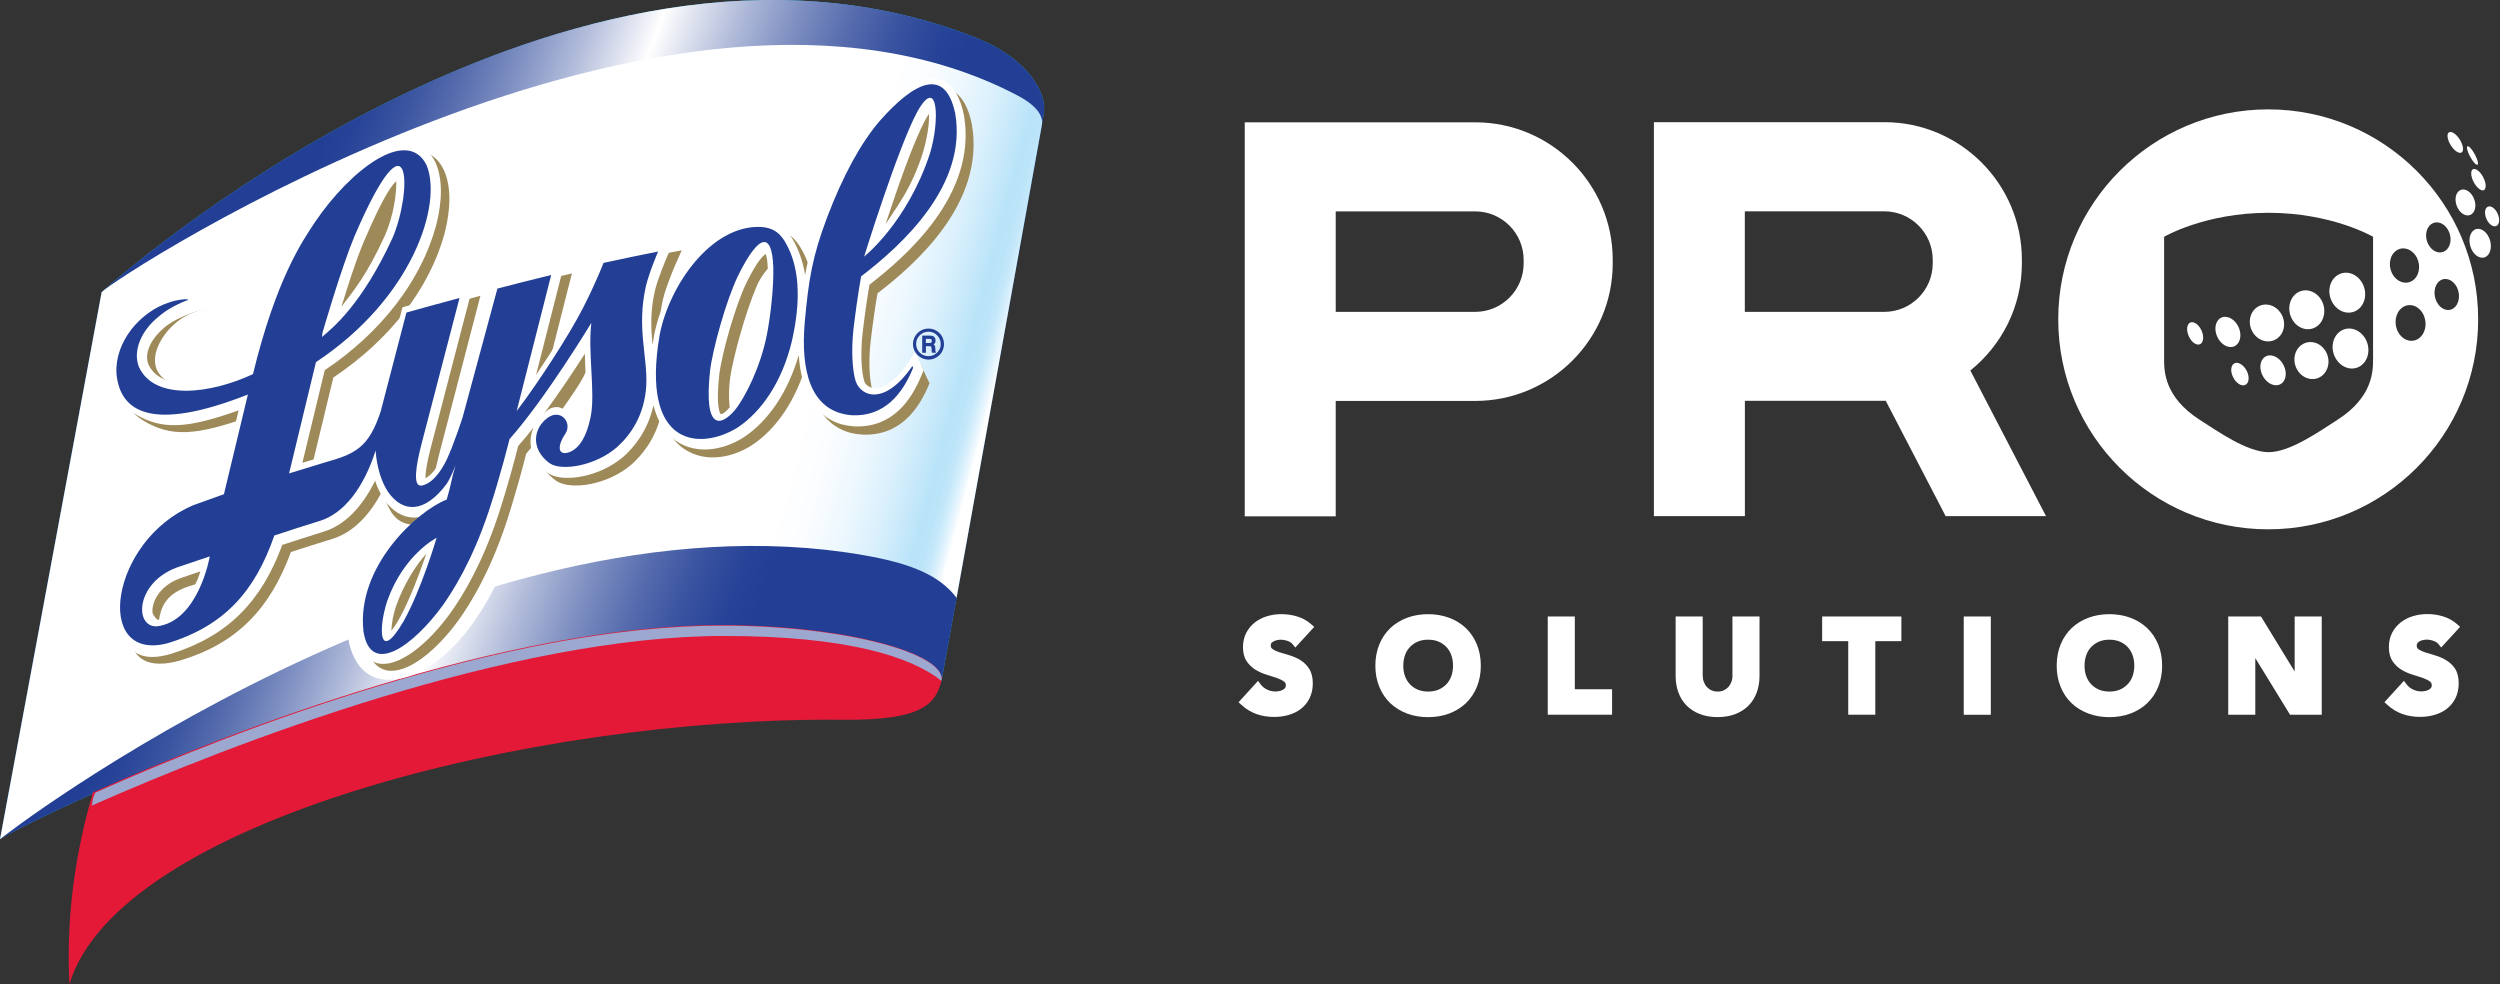 <?xml version="1.0" encoding="UTF-8"?>
<svg width="254px" height="100px" viewBox="0 0 254 100" version="1.1" xmlns:xlink="http://www.w3.org/1999/xlink" xmlns="http://www.w3.org/2000/svg">
  <rect x="0" y="0" width="254" height="100" fill="#333333" stroke="none"/>
  <defs>
    <linearGradient x1="0.771" y1="0.625" x2="0.248" y2="0.445" id="gradient_1">
      <stop offset="0" stop-color="#223F95"/>
      <stop offset="0.052" stop-color="#284498"/>
      <stop offset="0.123" stop-color="#3A53A0"/>
      <stop offset="0.205" stop-color="#566CAE"/>
      <stop offset="0.295" stop-color="#7E8FC1"/>
      <stop offset="0.392" stop-color="#B2BCDA"/>
      <stop offset="0.493" stop-color="#EFF1F7"/>
      <stop offset="0.517" stop-color="#FFFFFF"/>
      <stop offset="0.536" stop-color="#F2F3F9"/>
      <stop offset="0.631" stop-color="#B3BDDB"/>
      <stop offset="0.723" stop-color="#7F90C2"/>
      <stop offset="0.808" stop-color="#576DAE"/>
      <stop offset="0.885" stop-color="#3A54A0"/>
      <stop offset="0.952" stop-color="#284498"/>
      <stop offset="1" stop-color="#223F95"/>
    </linearGradient>
    <linearGradient x1="0.08" y1="0.423" x2="0.928" y2="0.624" id="gradient_2">
      <stop offset="0" stop-color="#FFFFFF"/>
      <stop offset="0.8" stop-color="#FFFFFF"/>
      <stop offset="0.838" stop-color="#FBFDFF"/>
      <stop offset="0.876" stop-color="#EEF8FE"/>
      <stop offset="0.916" stop-color="#DAF0FC"/>
      <stop offset="0.956" stop-color="#BDE5F9"/>
      <stop offset="0.961" stop-color="#B8E3F9"/>
      <stop offset="0.972" stop-color="#BBE4F9"/>
      <stop offset="0.981" stop-color="#C5E8FA"/>
      <stop offset="0.988" stop-color="#D6EFFC"/>
      <stop offset="0.996" stop-color="#EEF8FE"/>
      <stop offset="1" stop-color="#FFFFFF"/>
    </linearGradient>
  </defs>
  <g id="Lysol_ProSolutions_RGB_White_Horizontal_With_Tag_MASTER">
    <g id="Layer_3" transform="matrix(1 0 0 1 -4.0602924E-14 0)">
      <g id="Group">
        <path d="M106.051 11.556C106.401 9.542 104.558 5.949 99.008 3.777C57.551 -12.473 11.114 28.921 10.329 29.685C10.286 29.928 0.014 85.171 0 85.271C0.564 84.571 42.401 63.564 73.329 63.564C86.044 63.564 96.151 66.457 95.658 69.171C95.658 69.171 105.744 13.328 106.051 11.556Z" transform="translate(1.3073829E-05 0)" id="Path" fill="#28AAE1" stroke="none"/>
        <path d="M106.051 11.556C106.401 9.542 104.558 5.949 99.008 3.777C57.551 -12.473 11.114 28.921 10.329 29.685C10.286 29.928 0.014 85.171 0 85.271C0.564 84.571 42.401 63.564 73.329 63.564C86.044 63.564 96.151 66.457 95.658 69.171C95.658 69.171 105.744 13.328 106.051 11.556Z" transform="translate(1.3073829E-05 0)" id="Path" fill="url(#gradient_1)" stroke="none"/>
        <g id="Group" transform="translate(0 4.56)">
          <path d="M103.416 5.16C68.308 -13.34 11.457 23.746 10.329 25.125C10.314 25.182 0.014 80.611 1.30738e-05 80.718C-0.029 80.575 46.779 44.682 87.794 51.854C92.651 52.704 95.465 53.918 97.187 56.175C99.723 42.132 105.73 8.896 105.866 8.067C105.966 7.439 105.637 6.332 103.416 5.16Z" transform="matrix(1 0 0 1 -5.0753655E-15 2.0301462E-14)" id="Path" fill="url(#gradient_2)" stroke="none"/>
          <path d="M66.277 0C44.284 0 16.805 10.593 2.462 17.007C0.234 24.629 -0.195 31.079 0.069 36.493C5.026 20.007 46.97 9.3 78.663 9.622C86.792 9.7 88.085 8 88.677 5.629C89.163 2.907 79.027 0 66.277 0Z" transform="translate(6.981 58.947)" id="Path" fill="#E31937" stroke="none"/>
          <path d="M64.001 0C42.079 0 14.679 10.557 0.379 16.957C0.021 17.6 0.114 17.893 0 18.286C14.557 11.836 42.686 1.05 64.208 1.05C76.922 1.05 83.251 3.193 86.337 5.607C86.823 2.893 76.722 0 64.001 0Z" transform="translate(9.322 59.004)" id="Path" fill="#9CA8CF" stroke="none"/>
          <path d="M0 5.3C0 5.3 0.486 10.814 5.729 9.414C11.429 7.893 14.979 0 14.979 0C9.772 1.493 4.736 3.321 0 5.3Z" transform="translate(35.372 54.868)" id="Path" fill="#FFFFFF" stroke="none"/>
          <g id="Group" transform="translate(11.161 3.393)">
            <g id="Group">
              <path d="M81.513 28.166C81.513 28.166 82.099 29.43 82.391 30.044C81.356 32.594 79.441 35.43 75.549 35.258C73.82 35.144 72.52 34.458 71.513 33.137C70.456 31.694 70.041 29.866 69.906 28.008C68.834 31.737 66.841 34.709 64.298 36.366C62.17 37.709 59.206 38.23 57.005 36.366C56.277 35.723 55.577 34.751 55.155 33.094C54.555 35.78 53.098 37.408 52.141 38.273C49.712 40.373 46.02 40.937 44.498 39.98C43.498 39.287 42.884 38.366 42.712 37.273C42.612 36.587 42.712 35.923 42.991 35.287C42.455 35.973 41.941 36.594 41.419 37.187C41.198 38.059 40.398 41.151 39.37 44.28C37.734 49.159 35.877 52.244 34.541 54.116C32.369 57.102 29.348 59.716 27.119 59.187C26.377 58.98 25.462 58.366 25.169 56.316C24.505 50.659 28.734 46.616 31.662 44.309C31.362 44.387 31.091 44.387 30.841 44.409C29.012 44.58 28.005 43.987 27.312 42.38C27.041 41.723 27.119 41.351 26.919 40.744C25.576 43.451 23.798 45.209 21.748 45.844C20.312 46.287 18.948 46.723 17.512 47.187C15.405 52.894 12.098 56.466 6.233 58.216C3.133 59.08 1.333 58.18 1.176 55.53C1.026 51.244 3.098 44.416 8.855 42.273C9.633 42.016 10.376 41.766 11.155 41.516C11.805 38.823 12.426 36.237 13.076 33.523C7.691 35.416 5.276 35.466 2.562 33.866C1.169 33.016 0.34 31.787 0.076 30.158C-0.152 28.608 0.133 27.123 0.933 25.723C1.99 23.944 6.062 21.287 8.712 22.53C7.376 22.758 6.112 23.48 5.119 24.573C3.805 26.073 3.341 27.701 3.991 28.873C5.441 31.215 9.641 30.951 14.141 29.015C16.462 19.751 18.998 16.215 20.319 14.251C20.341 14.201 20.376 14.151 20.405 14.108C23.105 10.108 27.284 6.28 30.419 6.43C31.619 6.53 32.505 7.194 33.069 8.422C33.777 10.015 33.791 12.23 33.119 14.837C31.569 20.48 27.505 25.666 21.819 29.458C21.048 32.651 20.319 35.694 19.555 38.851C20.334 38.616 21.076 38.394 21.855 38.166C21.891 38.151 21.934 38.144 21.969 38.137C24.934 37.309 25.948 36.758 26.955 33.637C26.955 33.601 26.955 33.566 26.955 33.53C27.826 30.187 28.662 26.973 29.541 23.587C29.591 23.416 29.627 23.251 29.677 23.08C29.826 23.037 29.969 23.001 30.119 22.951C31.948 22.437 33.691 21.973 35.505 21.487C35.934 21.373 36.341 21.265 36.762 21.158C36.634 21.651 36.512 22.123 36.384 22.608C35.077 27.658 33.834 32.43 32.541 37.38C32.105 39.051 32.012 39.959 32.012 40.416C32.569 40.151 33.148 39.451 33.669 38.394C34.341 37.001 35.177 34.416 35.262 34.166C36.448 29.794 37.584 25.587 38.784 21.151C38.834 20.98 38.877 20.815 38.919 20.651C39.062 20.615 39.205 20.58 39.348 20.544C41.198 20.065 42.97 19.623 44.812 19.18C45.234 19.08 45.641 18.98 46.062 18.88C45.941 19.373 45.82 19.837 45.691 20.33C44.862 23.616 44.07 26.73 43.248 29.973C44.941 27.48 46.577 24.823 47.484 23.066C48.87 20.365 49.584 18.48 49.591 18.465C49.641 18.323 49.691 18.187 49.748 18.044C49.877 18.015 49.998 17.994 50.134 17.965C52.013 17.565 53.805 17.194 55.677 16.83C56.198 16.73 56.691 16.637 57.213 16.537C56.97 17.087 56.741 17.615 56.498 18.165C56.491 18.187 55.62 20.201 55.298 21.565C54.834 23.651 54.913 25.316 55.084 26.973C55.134 26.623 55.191 26.28 55.263 25.908C56.241 20.973 60.534 14.101 66.263 14.365C67.613 14.465 68.484 14.994 69.206 16.122C69.77 17.015 70.298 18.208 70.577 19.901C70.941 17.937 71.427 16.194 72.306 13.865C73.977 9.494 75.827 6.115 77.813 3.83C80.734 0.529 82.934 -0.563 84.641 0.265C85.67 0.808 86.341 1.944 86.699 3.758C88.091 11.808 80.763 18.101 77.106 20.908C76.849 22.401 76.62 24.008 76.406 25.844C76.191 27.694 76.277 29.737 76.584 30.723C76.691 31.03 76.948 31.251 77.299 31.351C77.713 31.451 79.12 31.623 81.049 28.808C81.191 28.616 81.513 28.166 81.513 28.166Z" transform="translate(0.885 0.945)" id="Path" fill="#9E8958" fill-rule="evenodd" stroke="none"/>
              <path d="M82.548 7.739C81.412 11.21 80.069 12.882 78.812 14.824L78.812 14.824C79.99 11.232 81.626 6.489 82.855 4.224L82.855 4.224C83.062 3.86 83.098 3.781 83.219 3.617L83.219 3.617C83.291 4.503 83.033 6.196 82.548 7.739ZM29.097 10.453C29.133 11.574 28.883 13.882 27.911 16.053L27.911 16.053C26.097 20.003 24.854 21.467 23.526 23.217L23.526 23.217C24.204 21.017 24.961 18.61 25.776 16.667L25.776 16.667C27.833 11.832 28.711 10.796 29.097 10.453ZM28.604 56.139C28.619 55.539 28.74 54.603 29.104 53.56L29.104 53.56C29.84 51.468 31.104 49.432 32.154 48.31L32.154 48.31C31.433 50.41 30.361 53.225 29.397 54.925L29.397 54.925C29.054 55.532 28.797 55.896 28.604 56.139ZM81.812 27.796C81.562 28.16 81.376 28.503 81.126 28.867C79.191 31.696 77.79 31.525 77.376 31.425C77.019 31.325 76.762 31.096 76.655 30.796C76.341 29.817 76.262 27.767 76.476 25.917C76.691 24.082 76.919 22.474 77.176 20.974C80.826 18.146 88.162 11.839 86.776 3.767C86.412 1.946 85.748 0.81 84.712 0.267C83.005 -0.569 80.812 0.538 77.883 3.853C75.898 6.146 74.04 9.539 72.376 13.924C71.498 16.26 70.998 18.003 70.64 19.974C70.355 18.282 69.826 17.081 69.269 16.189C68.54 15.06 67.669 14.539 66.319 14.431C60.59 14.189 56.29 21.082 55.312 26.024C55.247 26.396 55.19 26.739 55.14 27.089C54.976 25.432 54.897 23.767 55.355 21.674C55.676 20.303 56.547 18.296 56.554 18.274C56.797 17.724 57.026 17.189 57.269 16.639C56.747 16.739 56.255 16.831 55.74 16.939C53.862 17.31 52.069 17.681 50.19 18.096C50.062 18.124 49.94 18.153 49.804 18.174C49.755 18.317 49.705 18.453 49.654 18.596C49.647 18.617 48.933 20.503 47.547 23.217C46.64 24.974 44.997 27.632 43.304 30.139C44.133 26.896 44.926 23.767 45.754 20.482C45.883 19.989 45.997 19.517 46.126 19.024C45.704 19.131 45.297 19.224 44.876 19.324C43.033 19.774 41.261 20.224 39.411 20.703C39.261 20.746 39.126 20.782 38.976 20.817C38.933 20.982 38.89 21.146 38.84 21.317C37.64 25.767 36.497 29.989 35.311 34.36C35.233 34.61 34.383 37.203 33.719 38.596C33.204 39.66 32.618 40.36 32.061 40.632C32.061 40.167 32.154 39.267 32.59 37.596C33.883 32.632 35.126 27.853 36.44 22.796C36.569 22.303 36.69 21.832 36.819 21.339C36.39 21.453 35.983 21.56 35.561 21.667C33.74 22.153 31.997 22.632 30.169 23.146C30.018 23.189 29.876 23.232 29.726 23.274C29.683 23.446 29.64 23.617 29.597 23.789C28.74 27.067 27.933 30.189 27.097 33.41C26.04 36.91 25.069 37.468 21.976 38.339C21.933 38.353 21.904 38.36 21.861 38.375C21.818 38.389 20.654 38.732 19.561 39.068C20.326 35.903 21.054 32.867 21.833 29.66C27.526 25.846 31.583 20.646 33.14 14.989C33.819 12.374 33.797 10.16 33.09 8.567C32.519 7.339 31.633 6.674 30.433 6.581C27.297 6.446 23.111 10.289 20.411 14.303C20.383 14.346 20.347 14.396 20.318 14.439C19.004 16.417 16.411 20.324 14.09 29.596C9.59 31.546 5.118 31.646 3.925 29.089C3.418 27.832 4.318 26.353 5.525 25.332C6.333 24.66 7.411 24.182 8.375 23.817C9.347 23.467 11.283 23.21 11.29 23.21C11.204 22.753 9.433 21.132 6.118 22.146C4.018 22.789 2.004 24.203 0.94 25.989C0.14 27.389 -0.153 28.875 0.075 30.424C0.347 32.046 1.175 33.275 2.561 34.117C5.275 35.703 7.69 35.66 13.083 33.739C12.425 36.46 11.811 39.046 11.161 41.746C10.383 42.003 9.64 42.253 8.861 42.51C3.097 44.668 0.397 51.653 1.175 55.796C1.747 58.403 3.232 59.361 6.233 58.475C12.033 56.653 15.411 53.125 17.518 47.41C18.954 46.939 20.333 46.503 21.761 46.053C23.826 45.41 25.611 43.618 26.968 40.86L26.968 40.939C27.183 41.568 27.454 42.189 27.854 42.782C28.683 43.982 29.726 44.618 30.904 44.632C31.147 44.632 31.419 44.603 31.718 44.525C28.49 46.975 24.361 50.968 25.218 56.568C25.583 58.603 26.426 59.225 27.169 59.432C29.404 59.953 32.426 57.332 34.597 54.339C35.94 52.453 37.797 49.361 39.433 44.475C40.469 41.339 41.269 38.239 41.483 37.367C42.004 36.775 42.526 36.153 43.062 35.46C42.776 36.089 42.683 36.753 42.776 37.453C42.954 38.539 43.562 39.468 44.569 40.153C46.076 41.11 49.776 40.532 52.205 38.425C53.169 37.56 54.626 35.925 55.233 33.232C55.654 34.896 56.355 35.867 57.076 36.51C59.283 38.375 62.248 37.846 64.376 36.496C66.919 34.825 68.912 31.846 69.99 28.117C70.119 29.974 70.54 31.803 71.598 33.246C72.605 34.575 73.912 35.253 75.626 35.367C79.526 35.532 81.448 32.689 82.483 30.125C82.533 30.003 82.676 29.689 82.676 29.689C82.676 29.689 81.983 28.239 81.812 27.796ZM48.326 29.789C48.29 29.139 48.283 28.639 48.262 27.982L48.262 27.982C47.176 29.674 45.69 31.925 44.062 34.132L44.062 34.132C44.483 33.546 45.312 33.167 45.997 33.575L45.997 33.575C46.647 32.66 48.319 30.282 48.326 29.789ZM63.033 30.346C63.355 28.253 64.569 23.774 65.762 21.017L65.762 21.017C66.183 20.074 66.847 19.353 66.847 19.353L66.847 19.353C66.819 18.431 66.705 18.032 66.64 17.86L66.64 17.86C66.412 17.989 65.79 18.496 64.647 20.839L64.647 20.839C63.512 23.21 62.162 28.032 61.912 30.153L61.912 30.153C61.547 33.496 62.019 34.075 62.062 34.117L62.062 34.117C62.155 34.139 62.419 34.082 62.976 33.432L62.976 33.432C62.976 33.432 62.79 32.089 63.033 30.346ZM8.675 51.418C9.004 50.746 9.018 50.668 9.197 50.096L9.197 50.096C8.511 50.332 7.847 50.553 7.154 50.796L7.154 50.796C4.911 51.618 4.254 53.325 4.332 54.268L4.332 54.268C4.382 54.625 4.954 55.225 5.004 54.975L5.004 54.975C5.34 52.703 6.768 51.953 8.675 51.418Z" transform="matrix(1 0 0 1 -1.0150731E-14 0)" id="Shape" fill="#FFFFFF" fill-rule="evenodd" stroke="none"/>
              <path d="M66.1 25.414C65.458 28.693 63.879 31.864 62.8 33.157L62.8 33.157C61.515 34.636 59.65 35.414 60.315 29.136L60.315 29.136C60.572 26.957 61.922 22.05 63.143 19.493L63.143 19.493C65.358 14.993 66.615 15.093 66.743 18.536L66.743 18.536C66.8 20.564 66.479 23.443 66.1 25.414ZM81.379 2.778C83.551 -1.065 83.658 3.85 82.644 7.086L82.644 7.086C80.315 14.107 75.972 17.507 75.972 17.507L75.972 17.507C75.972 17.507 79.386 6.486 81.379 2.778ZM65.486 14.493C60.422 14.286 56.186 20.436 55.208 25.414C53.193 37.057 59.458 37.157 63.122 34.872C65.558 33.257 67.65 30.222 68.643 26.057C69.851 20.7 68.993 17.693 67.843 15.85C67.236 14.914 66.529 14.571 65.486 14.493ZM75.122 30.193C74.751 29.036 74.665 26.836 74.894 24.857C75.043 23.593 75.301 21.6 75.665 19.521C79.929 16.257 86.472 10.221 85.229 2.971C84.186 -1.943 80.936 -0.093 77.586 3.693C75.622 5.964 73.815 9.314 72.215 13.514C70.715 17.5 70.329 19.807 69.929 24.307C69.558 28.814 70.358 33.286 74.736 33.629C78.058 33.772 79.886 31.443 80.951 28.807C80.929 28.75 80.901 28.686 80.879 28.629C78.086 32.657 75.694 31.764 75.122 30.193ZM53.786 20.579C54.129 19.1 55.043 16.993 55.043 16.993C53.165 17.364 51.372 17.736 49.493 18.15C49.493 18.15 48.779 20.064 47.343 22.857C46 25.457 43.007 30.129 40.672 33.2C41.85 28.564 42.986 24.1 44.179 19.379C42.336 19.829 40.565 20.271 38.715 20.757C37.514 25.214 36.372 29.436 35.186 33.815C35.186 33.815 34.272 36.657 33.536 38.193C32.929 39.429 32.05 40.607 30.971 40.779C30.1 40.85 30.443 38.722 31.007 36.536C31.586 34.307 34.857 21.714 34.864 21.714C33.043 22.2 31.3 22.679 29.471 23.193C28.593 26.579 27.757 29.8 26.879 33.15C26.879 33.157 26.879 33.164 26.879 33.172C25.65 36.936 24.293 37.55 21.143 38.436C21.086 38.457 17.55 39.536 17.55 39.536C18.464 35.736 19.35 32.086 20.279 28.229C30.172 21.679 33.15 12.121 31.514 8.207C29.557 4.293 23.786 8.664 20.164 14.028C18.886 15.957 16.236 19.786 13.879 29.45C9.564 31.464 3.907 32.164 2.307 28.75C1.65 27.15 2.464 25.05 4.357 23.557C4.907 23.072 5.878 22.443 7.271 21.914C7.271 21.893 7.271 21.879 7.271 21.857C6.928 21.786 5.993 21.936 5.378 22.157C2.407 23.107 -0.15 26.172 0.007 29.343C0.343 33.329 3.614 35.357 13.364 31.522C12.536 34.965 11.75 38.243 10.928 41.65C9.886 42.022 8.886 42.379 7.843 42.757C-0.643 46.3 -2.393 58.743 5.171 56.8C11 55.043 14.107 51.458 16.05 45.843C17.628 45.322 19.128 44.836 20.707 44.35C23.143 43.579 25.129 41 26.343 37.207C26.386 37.914 26.586 39.872 27.607 41.414C29.107 43.579 31.329 43.586 33.55 40.607C33.943 40.057 34.45 38.75 34.45 38.75C34.014 40.186 34.036 40.629 33.6 42.057L33.564 42.193C30.586 43.343 24.364 48.993 25.107 55.586C25.843 60.286 30.25 56.943 33.136 52.979C34.157 51.543 36.129 48.493 37.85 43.329C39.057 39.672 39.943 36.065 39.943 36.057C43.686 31.829 48.25 24.243 48.258 24.243C47.893 27.293 48.665 31.214 48.208 33.7C47.75 35.986 46.893 37.207 45.765 37.45C44.822 37.622 44.836 36.65 45.629 35.486C46.443 34.222 44.772 32.443 43.157 34.536C42.207 35.857 42.579 37.5 44.086 38.543C45.293 39.3 48.672 38.786 50.879 36.857C52.229 35.636 53.672 33.643 53.843 30.564C53.958 27.514 52.865 24.793 53.786 20.579ZM20.943 25.243C20.943 25.243 22.807 18.771 24.193 15.436L24.193 15.436C30.021 1.878 30.093 10.95 28.036 15.664L28.036 15.664C24.943 22.357 21.986 24.757 20.893 25.672L20.893 25.672C20.907 25.521 20.921 25.386 20.943 25.243ZM4.121 55.072C1.807 55.179 1.935 50.686 6.107 49.108L6.107 49.108C7.25 48.715 8.35 48.343 9.493 47.965L9.493 47.965C9.493 47.958 8.364 54.565 4.121 55.072ZM29.186 54.55C26.643 58.915 26.593 55.272 27.536 52.45L27.536 52.45C29.214 47.75 32.536 46.079 32.536 46.079C32.536 46.079 31.014 51.293 29.186 54.55Z" transform="translate(0.661 0.61)" id="Shape" fill="#223F95" fill-rule="evenodd" stroke="none"/>
            </g>
            <path d="M3.15 1.579C3.15 1.857 3.079 2.121 2.943 2.364C2.8 2.607 2.607 2.8 2.364 2.936C2.121 3.079 1.864 3.15 1.579 3.15C1.3 3.15 1.036 3.079 0.793 2.936C0.55 2.793 0.357 2.6 0.214 2.364C0.071 2.121 0 1.857 0 1.571C0 1.286 0.071 1.029 0.214 0.786C0.357 0.536 0.543 0.35 0.793 0.207C1.036 0.064 1.3 0 1.579 0C1.864 0 2.121 0.064 2.364 0.207C2.607 0.35 2.8 0.536 2.943 0.786C3.079 1.029 3.15 1.293 3.15 1.579ZM2.821 1.579C2.821 1.229 2.7 0.929 2.457 0.686C2.214 0.443 1.921 0.314 1.579 0.314C1.236 0.314 0.936 0.436 0.693 0.679C0.443 0.921 0.321 1.214 0.321 1.557C0.321 1.779 0.379 1.993 0.486 2.179C0.593 2.371 0.75 2.521 0.943 2.636C1.143 2.75 1.35 2.8 1.571 2.8C1.793 2.8 2 2.743 2.193 2.636C2.386 2.529 2.543 2.379 2.65 2.186C2.764 2.007 2.821 1.8 2.821 1.579ZM0.929 0.714L1.686 0.714C1.843 0.714 1.964 0.729 2.043 0.764C2.114 0.8 2.179 0.85 2.221 0.929C2.264 1.007 2.293 1.1 2.293 1.214C2.293 1.307 2.279 1.379 2.25 1.443C2.221 1.5 2.164 1.557 2.093 1.614C2.157 1.65 2.2 1.693 2.221 1.736C2.243 1.779 2.257 1.857 2.264 1.971C2.271 2.186 2.286 2.314 2.293 2.35C2.3 2.386 2.329 2.414 2.364 2.45L1.936 2.45C1.914 2.4 1.9 2.364 1.9 2.336C1.9 2.3 1.893 2.25 1.893 2.171C1.893 2.021 1.879 1.929 1.871 1.893C1.857 1.857 1.836 1.829 1.807 1.814C1.779 1.8 1.714 1.786 1.621 1.786L1.314 1.786L1.314 2.457L0.936 2.457L0.936 0.714L0.929 0.714ZM1.307 1.043L1.307 1.464L1.621 1.464C1.743 1.464 1.821 1.45 1.857 1.414C1.893 1.379 1.914 1.329 1.914 1.25C1.914 1.179 1.893 1.121 1.857 1.093C1.821 1.064 1.743 1.043 1.621 1.043L1.307 1.043L1.307 1.043Z" transform="translate(81.598 25.432)" id="Shape" fill="#223F95" stroke="none"/>
          </g>
        </g>
      </g>
    </g>
    <g id="Layer_5" transform="translate(125.837 11.113)">
      <g id="Group" transform="matrix(1 0 0 1 2.0301462E-14 0)">
        <path d="M23.415 0L9.243 0L0 0L0 28.308L0 40.029L9.243 40.029L9.243 28.308L23.415 28.308C31.115 28.308 37.386 22.043 37.386 14.336L37.386 13.964C37.386 6.264 31.115 0 23.415 0ZM28.336 14.336C28.336 17.05 26.129 19.257 23.415 19.257L9.243 19.257L9.243 9.05L23.415 9.05C26.129 9.05 28.336 11.257 28.336 13.972L28.336 14.336Z" transform="translate(0.629 1.314)" id="Shape" fill="#FFFFFF" stroke="none"/>
        <path d="M39.843 40.036L32.15 25.229C35.336 22.665 37.386 18.743 37.386 14.343L37.386 13.972C37.386 6.271 31.122 0 23.415 0L9.243 0L0 0L0 28.308L0 40.029L9.243 40.029L9.243 28.308L23.415 28.308C23.457 28.308 23.507 28.3 23.55 28.3L29.643 40.029L39.843 40.029L39.843 40.036ZM9.236 9.057L23.407 9.057C26.122 9.057 28.329 11.264 28.329 13.979L28.329 14.35C28.329 17.064 26.122 19.272 23.407 19.272L9.236 19.272L9.236 9.057Z" transform="translate(42.2 1.3)" id="Shape" fill="#FFFFFF" stroke="none"/>
        <g id="Group" transform="translate(2.0301462E-14 51.277)">
          <path d="M3.564 2.767C3.671 2.709 3.793 2.667 3.921 2.638C4.264 2.559 4.6 2.588 4.993 2.724C5.214 2.802 5.386 2.917 5.507 3.074L5.764 3.395L7.686 1.295L7.422 1.059C6.993 0.674 6.507 0.402 5.964 0.238C4.979 -0.062 3.893 -0.083 2.921 0.202C2.457 0.338 2.036 0.552 1.671 0.831C1.307 1.117 1.007 1.467 0.786 1.888C0.564 2.317 0.45 2.809 0.45 3.359C0.45 3.945 0.579 4.431 0.836 4.802C1.079 5.16 1.386 5.452 1.75 5.667C2.093 5.874 2.471 6.038 2.879 6.16C3.25 6.274 3.593 6.388 3.914 6.495C4.2 6.595 4.443 6.717 4.629 6.86C4.757 6.952 4.807 7.074 4.807 7.245C4.807 7.338 4.786 7.417 4.743 7.481C4.686 7.56 4.621 7.624 4.529 7.674C4.429 7.731 4.307 7.781 4.164 7.81C3.743 7.91 3.307 7.86 2.9 7.667C2.629 7.531 2.414 7.36 2.236 7.124L1.979 6.781L0 8.952L0.257 9.188C0.736 9.631 1.257 9.952 1.821 10.152C2.371 10.345 2.979 10.445 3.614 10.445C4.121 10.445 4.614 10.381 5.079 10.245C5.55 10.11 5.979 9.902 6.336 9.624C6.707 9.338 7 8.974 7.214 8.545C7.429 8.11 7.543 7.602 7.543 7.038C7.543 6.431 7.422 5.931 7.172 5.545C6.936 5.181 6.629 4.881 6.264 4.66C5.921 4.452 5.543 4.288 5.15 4.174C4.786 4.067 4.45 3.967 4.136 3.867C3.85 3.774 3.614 3.659 3.436 3.531C3.357 3.474 3.271 3.388 3.271 3.174C3.271 3.074 3.293 2.995 3.336 2.931C3.4 2.874 3.471 2.817 3.564 2.767Z" transform="translate(2.0301462E-14 0.007)" id="Path" fill="#FFFFFF" stroke="none"/>
          <path d="M9.193 1.414C8.714 0.957 8.136 0.607 7.486 0.364C6.193 -0.121 4.521 -0.121 3.229 0.364C2.579 0.607 2 0.957 1.521 1.414C1.043 1.871 0.664 2.429 0.4 3.079C0.136 3.721 0 4.45 0 5.236C0 6.021 0.136 6.743 0.4 7.386C0.664 8.036 1.043 8.593 1.521 9.05C2 9.507 2.579 9.857 3.229 10.1C3.879 10.343 4.593 10.464 5.357 10.464C6.122 10.464 6.836 10.343 7.486 10.1C8.136 9.857 8.714 9.507 9.193 9.05C9.672 8.593 10.05 8.036 10.314 7.386C10.579 6.743 10.714 6.021 10.714 5.236C10.714 4.45 10.579 3.729 10.314 3.079C10.05 2.429 9.672 1.871 9.193 1.414ZM7.893 5.229C7.893 5.622 7.829 5.979 7.714 6.307C7.6 6.622 7.429 6.9 7.207 7.129C6.986 7.357 6.722 7.543 6.414 7.672C5.8 7.929 4.929 7.929 4.314 7.672C4.007 7.543 3.743 7.364 3.521 7.129C3.3 6.9 3.129 6.622 3.014 6.307C2.893 5.986 2.836 5.622 2.836 5.229C2.836 4.843 2.9 4.479 3.014 4.157C3.129 3.836 3.3 3.557 3.521 3.329C3.743 3.1 4.007 2.914 4.314 2.786C4.621 2.657 4.979 2.593 5.364 2.593C5.75 2.593 6.107 2.657 6.414 2.786C6.722 2.914 6.986 3.093 7.207 3.329C7.429 3.557 7.6 3.836 7.714 4.157C7.829 4.479 7.893 4.843 7.893 5.229Z" transform="translate(13.9 0.009)" id="Shape" fill="#FFFFFF" stroke="none"/>
          <path d="M2.75 0L0 0L0 9.979L6.536 9.979L6.536 7.393L2.75 7.393L2.75 0Z" transform="translate(31.415 0.245)" id="Path" fill="#FFFFFF" stroke="none"/>
          <path d="M5.779 5.971C5.779 6.214 5.743 6.443 5.664 6.65C5.586 6.85 5.486 7.029 5.35 7.172C5.214 7.314 5.057 7.429 4.879 7.507C4.514 7.672 4.036 7.672 3.657 7.507C3.471 7.429 3.314 7.314 3.179 7.172C3.043 7.029 2.943 6.857 2.864 6.65C2.786 6.45 2.75 6.221 2.75 5.979L2.75 0L0 0L0 6.057C0 6.643 0.093 7.193 0.271 7.693C0.45 8.2 0.729 8.65 1.086 9.022C1.45 9.4 1.9 9.693 2.436 9.907C2.964 10.114 3.586 10.222 4.264 10.222C4.943 10.222 5.55 10.114 6.086 9.907C6.622 9.693 7.072 9.4 7.436 9.022C7.793 8.65 8.072 8.2 8.25 7.693C8.429 7.193 8.522 6.643 8.522 6.057L8.522 0L5.771 0L5.771 5.971L5.779 5.971Z" transform="translate(44.408 0.245)" id="Path" fill="#FFFFFF" stroke="none"/>
          <path d="M0 2.507L2.65 2.507L2.65 9.979L5.4 9.979L5.4 2.507L8.05 2.507L8.05 0L0 0L0 2.507Z" transform="translate(59.294 0.245)" id="Path" fill="#FFFFFF" stroke="none"/>
          <path d="M0 0L2.75 0L2.75 9.986L0 9.986L0 0Z" transform="translate(73.679 0.245)" id="Rectangle" fill="#FFFFFF" stroke="none"/>
          <path d="M9.193 1.414C8.714 0.957 8.136 0.607 7.486 0.364C6.193 -0.121 4.521 -0.121 3.229 0.364C2.579 0.607 2 0.957 1.521 1.414C1.043 1.871 0.664 2.429 0.4 3.079C0.136 3.721 0 4.45 0 5.236C0 6.021 0.136 6.743 0.4 7.386C0.664 8.036 1.043 8.593 1.521 9.05C2 9.507 2.579 9.857 3.229 10.1C3.879 10.343 4.593 10.464 5.357 10.464C6.122 10.464 6.836 10.343 7.486 10.1C8.136 9.857 8.714 9.507 9.193 9.05C9.672 8.593 10.05 8.036 10.314 7.386C10.579 6.743 10.714 6.021 10.714 5.236C10.714 4.45 10.579 3.729 10.314 3.079C10.05 2.429 9.672 1.871 9.193 1.414ZM7.886 5.229C7.886 5.622 7.822 5.979 7.707 6.307C7.593 6.622 7.422 6.9 7.2 7.129C6.979 7.357 6.714 7.543 6.407 7.672C5.793 7.929 4.921 7.929 4.307 7.672C4 7.543 3.736 7.364 3.514 7.129C3.293 6.9 3.121 6.622 3.007 6.307C2.886 5.986 2.829 5.622 2.829 5.229C2.829 4.843 2.893 4.479 3.007 4.157C3.121 3.836 3.293 3.557 3.514 3.329C3.736 3.1 4 2.914 4.307 2.786C4.614 2.657 4.971 2.593 5.357 2.593C5.743 2.593 6.1 2.657 6.407 2.786C6.714 2.914 6.979 3.093 7.2 3.329C7.422 3.557 7.593 3.836 7.707 4.157C7.829 4.479 7.886 4.843 7.886 5.229Z" transform="translate(83.122 0.009)" id="Shape" fill="#FFFFFF" stroke="none"/>
          <path d="M6.75 5.593L3.329 0L0 0L0 9.979L2.75 9.979L2.75 4.229L6.279 9.979L9.5 9.979L9.5 0L6.75 0L6.75 5.593Z" transform="translate(100.551 0.245)" id="Path" fill="#FFFFFF" stroke="none"/>
          <path d="M6.271 4.688C5.929 4.481 5.55 4.317 5.157 4.202C4.793 4.095 4.457 3.995 4.143 3.895C3.857 3.802 3.621 3.688 3.443 3.559C3.364 3.502 3.279 3.417 3.279 3.202C3.279 3.102 3.3 3.024 3.343 2.959C3.4 2.881 3.471 2.824 3.564 2.767C3.671 2.709 3.793 2.667 3.921 2.638C4.264 2.559 4.6 2.588 4.993 2.724C5.214 2.802 5.386 2.917 5.507 3.074L5.764 3.395L7.686 1.295L7.422 1.059C6.993 0.674 6.507 0.402 5.964 0.238C4.979 -0.062 3.893 -0.083 2.921 0.202C2.457 0.338 2.036 0.552 1.671 0.831C1.307 1.117 1.007 1.467 0.786 1.888C0.564 2.317 0.45 2.809 0.45 3.359C0.45 3.945 0.579 4.431 0.836 4.802C1.079 5.16 1.386 5.452 1.75 5.667C2.093 5.874 2.471 6.038 2.879 6.16C3.25 6.274 3.593 6.388 3.914 6.495C4.2 6.595 4.443 6.717 4.629 6.86C4.757 6.952 4.807 7.074 4.807 7.245C4.807 7.338 4.786 7.417 4.743 7.481C4.686 7.56 4.621 7.624 4.529 7.674C4.429 7.731 4.307 7.781 4.164 7.81C3.743 7.91 3.307 7.86 2.9 7.667C2.629 7.531 2.414 7.36 2.236 7.124L1.979 6.781L0 8.952L0.257 9.188C0.736 9.631 1.257 9.952 1.821 10.152C2.371 10.345 2.979 10.445 3.614 10.445C4.121 10.445 4.614 10.381 5.079 10.245C5.55 10.11 5.979 9.902 6.336 9.624C6.707 9.338 7 8.974 7.214 8.545C7.429 8.11 7.543 7.602 7.543 7.038C7.543 6.431 7.422 5.931 7.172 5.545C6.943 5.202 6.636 4.91 6.271 4.688Z" transform="translate(116.423 0)" id="Path" fill="#FFFFFF" stroke="none"/>
        </g>
        <g id="Group" transform="translate(83.28 0)">
          <path d="M21.336 0C9.557 0 0 9.55 0 21.336C0 33.115 9.557 42.665 21.336 42.665C33.115 42.665 42.665 33.115 42.665 21.336C42.665 9.55 33.115 0 21.336 0ZM31.986 25.415C31.986 26.572 31.965 29.229 28.386 31.529C26.558 32.7 23.55 34.829 21.372 34.829C19.2 34.829 16.186 32.7 14.357 31.529C10.779 29.229 10.757 26.572 10.757 25.415L10.757 12.943C10.757 12.943 14.915 10.507 21.372 10.507C27.829 10.507 31.986 12.943 31.986 12.943L31.986 25.415ZM40.508 18.079C40.886 18.857 40.736 19.807 40.165 20.207C39.6 20.607 38.822 20.307 38.443 19.536C38.058 18.765 38.208 17.807 38.779 17.407C39.35 17.007 40.122 17.307 40.508 18.079ZM37.722 11.814C38.193 11.286 38.986 11.393 39.479 12.05C39.972 12.707 39.993 13.672 39.515 14.2C39.036 14.729 38.251 14.622 37.758 13.964C37.258 13.307 37.243 12.343 37.722 11.814ZM37.029 20.715C37.522 21.55 37.379 22.672 36.7 23.222C36.015 23.772 35.058 23.522 34.558 22.672C34.065 21.822 34.229 20.7 34.915 20.165C35.593 19.636 36.536 19.879 37.029 20.715ZM36.179 17.25C35.572 17.836 34.629 17.686 34.072 16.915C33.522 16.143 33.579 15.043 34.193 14.472C34.8 13.9 35.729 14.05 36.279 14.807C36.829 15.572 36.786 16.665 36.179 17.25Z" id="Shape" fill="#FFFFFF" stroke="none"/>
          <path d="M2.804 3.813C3.647 3.284 3.89 2.056 3.354 1.07C2.819 0.092 1.704 -0.287 0.854 0.234C0.004 0.756 -0.26 1.984 0.283 2.977C0.819 3.977 1.954 4.349 2.804 3.813Z" transform="translate(27.546 16.594)" id="Path" fill="#FFFFFF" stroke="none"/>
          <path d="M0.854 0.234C0.004 0.756 -0.26 1.984 0.283 2.977C0.826 3.977 1.954 4.356 2.804 3.82C3.647 3.291 3.89 2.063 3.354 1.077C2.812 0.091 1.697 -0.287 0.854 0.234Z" transform="translate(27.875 22.266)" id="Path" fill="#FFFFFF" stroke="none"/>
          <path d="M2.756 3.694C3.578 3.158 3.806 1.951 3.271 1.008C2.735 0.065 1.642 -0.278 0.821 0.244C-0.008 0.772 -0.251 1.972 0.285 2.929C0.813 3.894 1.928 4.237 2.756 3.694Z" transform="translate(23.473 18.385)" id="Path" fill="#FFFFFF" stroke="none"/>
          <path d="M0.651 0.336C-0.099 0.929 -0.22 2.093 0.387 2.943C0.994 3.8 2.101 4 2.851 3.393C3.594 2.793 3.701 1.629 3.087 0.786C2.48 -0.05 1.394 -0.25 0.651 0.336Z" transform="translate(19.463 19.829)" id="Path" fill="#FFFFFF" stroke="none"/>
          <path d="M2.405 1.161C2.09 0.34 1.319 -0.16 0.697 0.047C0.069 0.254 -0.181 1.09 0.14 1.911C0.455 2.733 1.226 3.233 1.847 3.025C2.469 2.818 2.719 1.983 2.405 1.161Z" transform="translate(15.967 21.075)" id="Path" fill="#FFFFFF" stroke="none"/>
          <path d="M0.318 0.037C-0.04 0.194 -0.104 0.823 0.168 1.43C0.439 2.037 0.953 2.401 1.31 2.237C1.668 2.08 1.732 1.451 1.46 0.844C1.182 0.237 0.675 -0.12 0.318 0.037Z" transform="translate(13.097 21.62)" id="Path" fill="#FFFFFF" stroke="none"/>
          <path d="M0.747 0.274C-0.039 0.81 -0.239 1.967 0.311 2.86C0.861 3.753 1.947 4.025 2.733 3.475C3.511 2.925 3.697 1.767 3.147 0.889C2.597 0.01 1.525 -0.261 0.747 0.274Z" transform="translate(23.996 23.64)" id="Path" fill="#FFFFFF" stroke="none"/>
          <path d="M0.637 0.065C0.023 0.308 -0.184 1.158 0.18 1.958C0.544 2.765 1.33 3.215 1.944 2.972C2.558 2.73 2.766 1.879 2.401 1.079C2.044 0.279 1.251 -0.178 0.637 0.065Z" transform="translate(20.535 24.992)" id="Path" fill="#FFFFFF" stroke="none"/>
          <path d="M0.543 0.041C0.05 0.219 -0.143 0.941 0.114 1.641C0.371 2.348 0.978 2.776 1.471 2.598C1.964 2.419 2.157 1.698 1.9 0.998C1.643 0.291 1.035 -0.138 0.543 0.041Z" transform="translate(40.365 8.138)" id="Path" fill="#FFFFFF" stroke="none"/>
          <path d="M0.177 0.028C-0.087 0.164 -0.051 0.757 0.256 1.343C0.57 1.928 1.034 2.293 1.299 2.15C1.299 2.15 1.306 2.143 1.306 2.143C1.399 2.078 1.449 1.921 1.449 1.921C1.513 1.664 1.434 1.25 1.213 0.836C0.913 0.257 0.441 -0.107 0.177 0.028Z" transform="translate(41.959 6.05)" id="Path" fill="#FFFFFF" stroke="none"/>
          <path d="M1.428 2.082C1.685 1.925 1.599 1.339 1.249 0.775C0.899 0.211 0.406 -0.118 0.149 0.039C-0.108 0.196 -0.022 0.782 0.328 1.346C0.678 1.911 1.178 2.239 1.428 2.082Z" transform="translate(39.551 2.296)" id="Path" fill="#FFFFFF" stroke="none"/>
          <path d="M0.331 1.065C0.339 1.079 0.346 1.093 0.353 1.108C0.617 1.601 0.939 1.943 1.067 1.879C1.196 1.808 1.081 1.358 0.817 0.865C0.81 0.851 0.803 0.836 0.789 0.822C0.781 0.808 0.774 0.793 0.767 0.779C0.503 0.286 0.181 -0.057 0.053 0.008C-0.076 0.079 0.039 0.529 0.303 1.022C0.31 1.036 0.324 1.051 0.331 1.065Z" transform="translate(41.526 3.742)" id="Path" fill="#FFFFFF" stroke="none"/>
          <path d="M0.669 0.028C0.112 0.185 -0.145 0.964 0.083 1.757C0.312 2.55 0.948 3.064 1.505 2.907C2.062 2.75 2.319 1.971 2.09 1.178C1.862 0.385 1.226 -0.129 0.669 0.028Z" transform="translate(41.782 12.136)" id="Path" fill="#FFFFFF" stroke="none"/>
          <path d="M1.296 0.766C1.061 0.223 0.618 -0.105 0.296 0.031C-0.025 0.166 -0.097 0.716 0.139 1.259C0.375 1.802 0.818 2.131 1.139 1.995C1.461 1.859 1.532 1.309 1.296 0.766Z" transform="translate(43.361 9.855)" id="Path" fill="#FFFFFF" stroke="none"/>
          <path d="M0.373 0.03C-0.027 0.18 -0.12 0.802 0.166 1.416C0.452 2.03 1.002 2.409 1.394 2.259C1.794 2.109 1.887 1.487 1.602 0.873C1.316 0.266 0.766 -0.113 0.373 0.03Z" transform="translate(17.577 25.749)" id="Path" fill="#FFFFFF" stroke="none"/>
        </g>
      </g>
    </g>
  </g>
</svg>